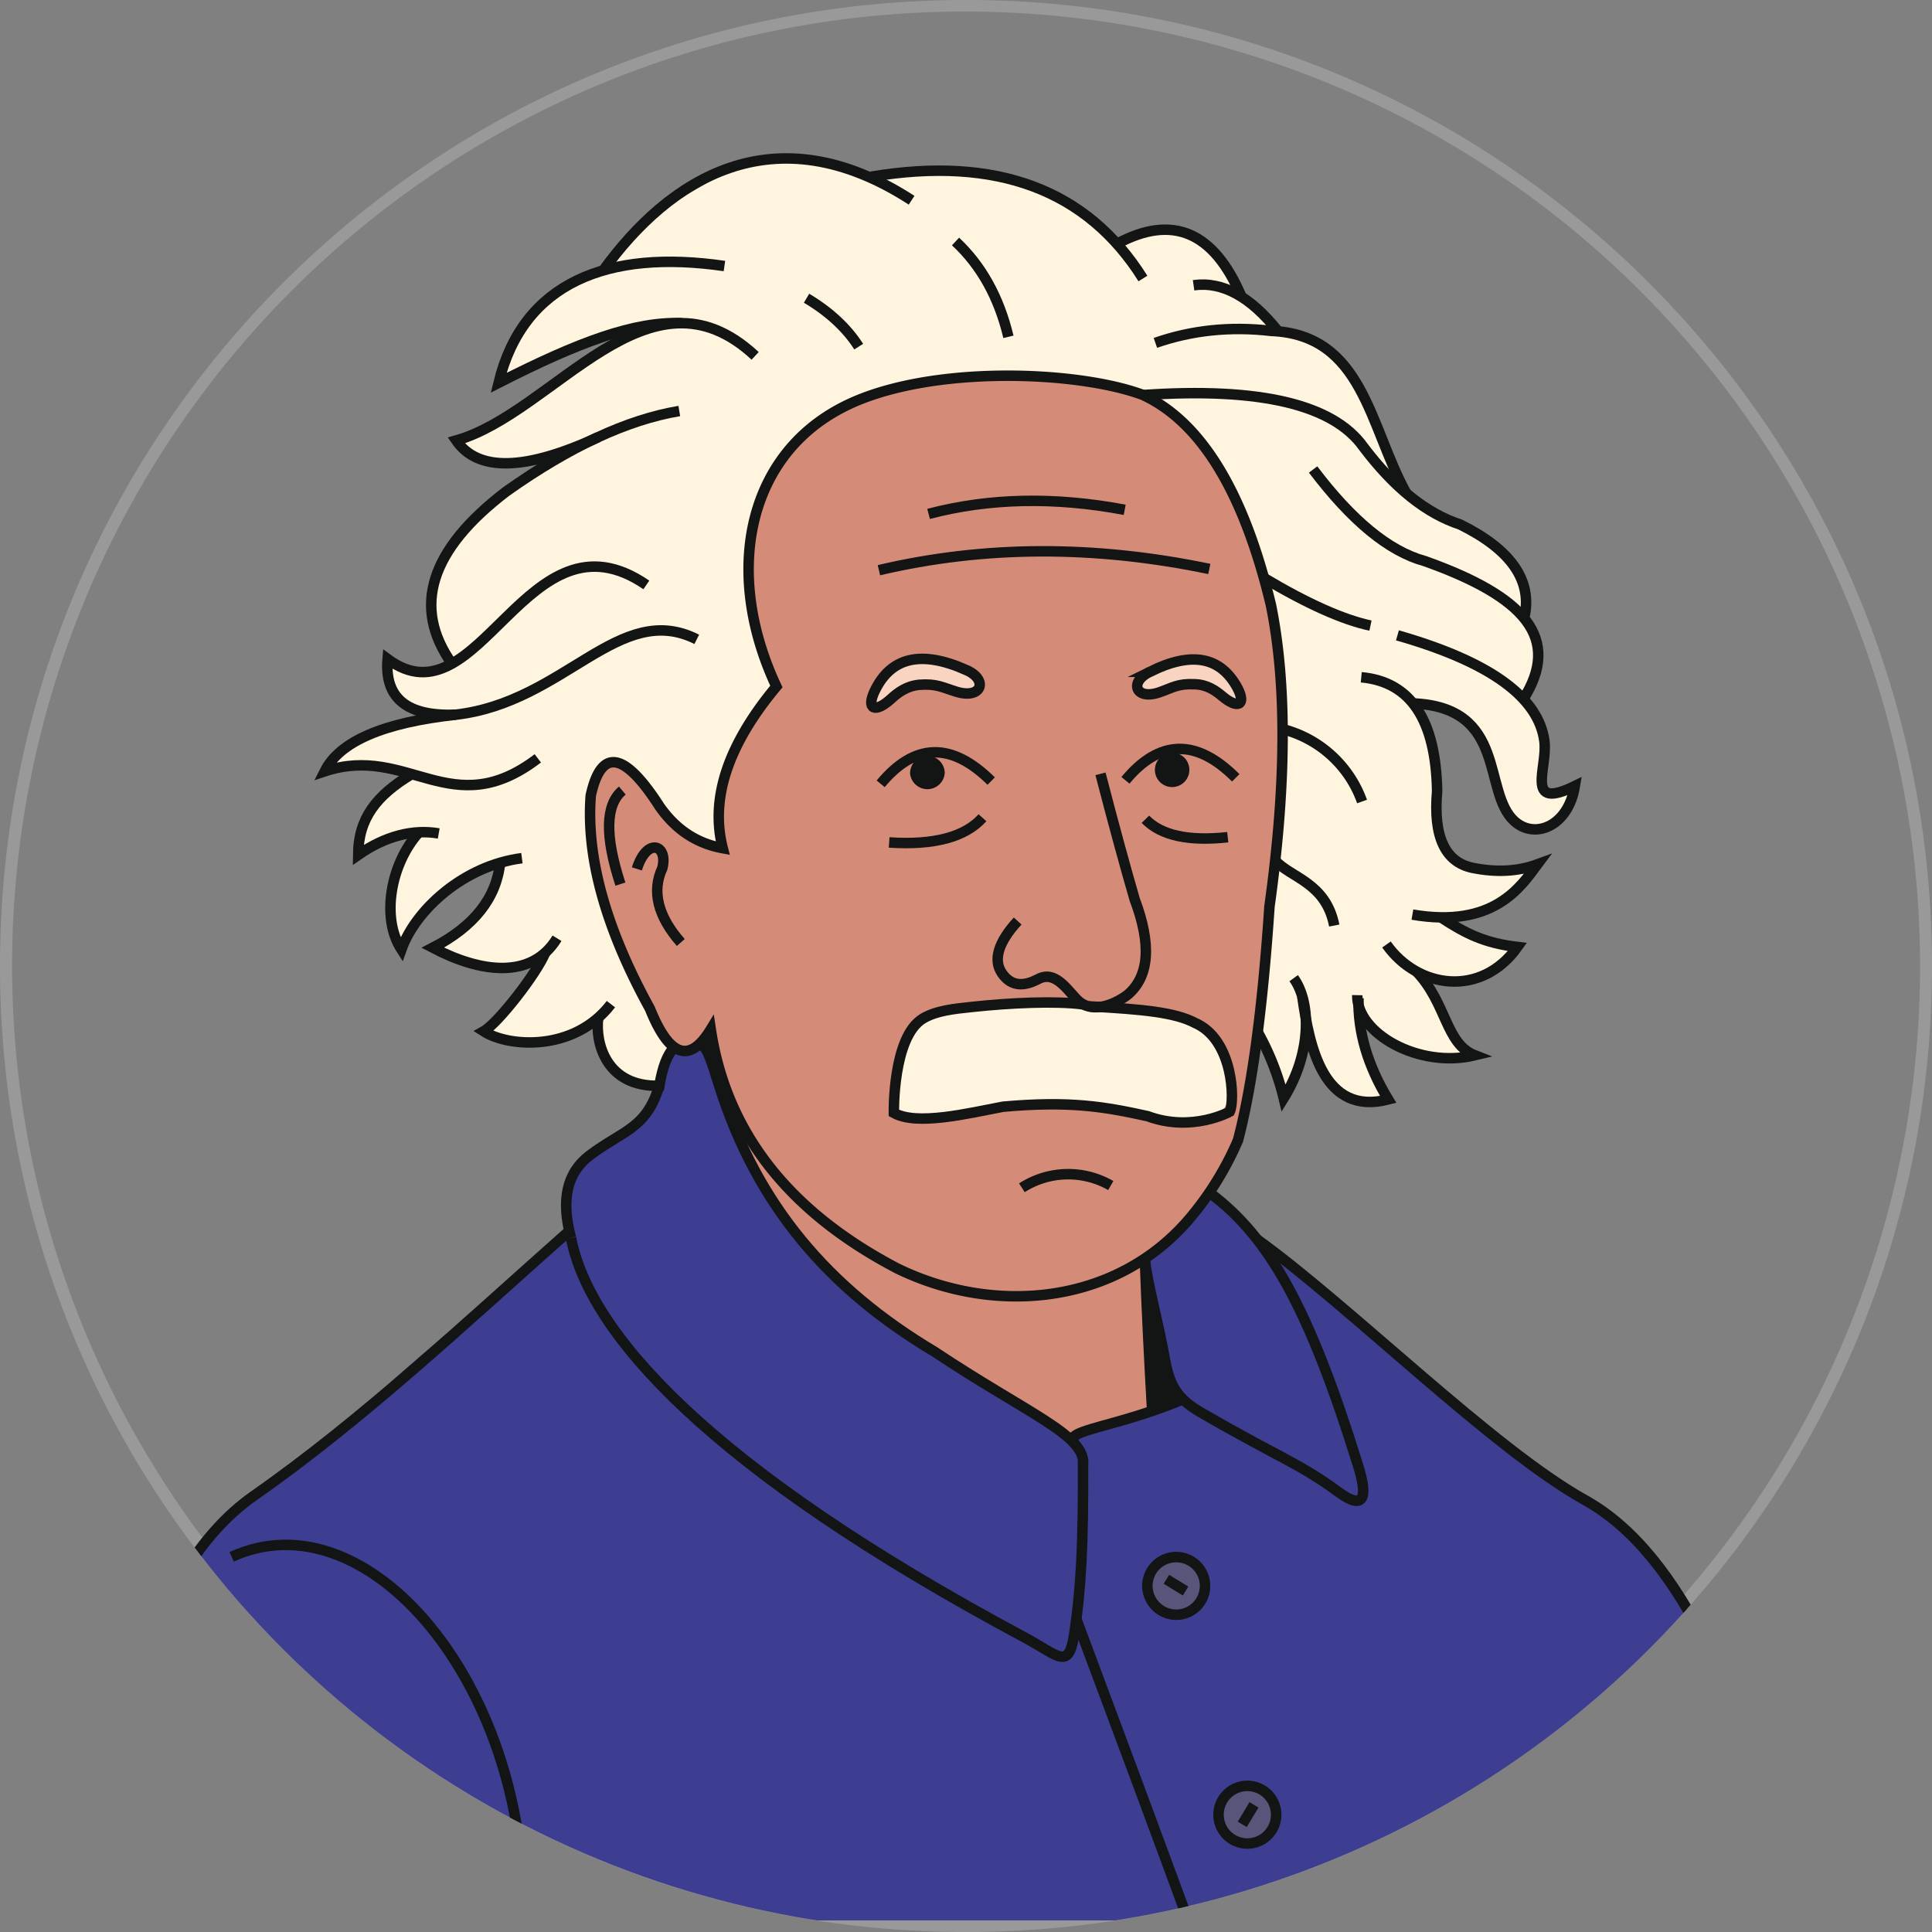 <?xml version="1.0" encoding="UTF-8"?> <svg xmlns="http://www.w3.org/2000/svg" xmlns:xlink="http://www.w3.org/1999/xlink" id="Слой_1" data-name="Слой 1" viewBox="0 0 1000 1000"><rect x="0" y="0" width="1000" height="1000" fill="#808080" stroke="none"/> <defs> <style>.cls-1,.cls-8{fill:none;}.cls-2{fill:#999;}.cls-3{clip-path:url(#clip-path);}.cls-4{fill:#3d3e91;}.cls-10,.cls-4,.cls-5,.cls-6,.cls-7,.cls-9{fill-rule:evenodd;}.cls-5{fill:#fff4de;}.cls-6{fill:#d48c79;}.cls-7{fill:#131414;}.cls-10,.cls-8,.cls-9{stroke:#131414;stroke-miterlimit:10;stroke-width:5.42px;}.cls-9{fill:#f9d4c1;}.cls-10{fill:#59557a;}</style> <clipPath id="clip-path"> <circle class="cls-1" cx="500" cy="500" r="500"></circle> </clipPath> </defs> <path class="cls-2" d="M500,6A494.13,494.13,0,0,1,692.29,955.18,494.13,494.13,0,0,1,307.71,44.82,490.9,490.9,0,0,1,500,6m0-6h0C223.86,0,0,223.86,0,500H0c0,276.14,223.86,500,500,500h0c276.14,0,500-223.86,500-500h0C1000,223.86,776.14,0,500,0Z"></path> <g class="cls-3"> <path class="cls-4" d="M831.54,783.61Q889.86,827.38,938.1,994H66.3Q45.94,868.27,120,783.48q30.81-22.1,70.78-57.35c33.45-32.16,80.08-67.29,103.84-89-2.06-20.92-1.29-30,8.91-36.68,13.82-8.78,30.36-21.44,37.72-38.49,34.48-120,125.41-101.77,284.66,55.28q66.84,58.13,115.2,99.32,46.7,41.46,90.41,67Z"></path> <path class="cls-5" d="M640.52,528.78l1.68-1.94c.13,0,11.37,14.86,11.88,16.15,2.07,5,7.88,17.82,12.66,20.66,1.42.91,7.75-16.66,8.52-18.59.26-.65,1.3-6.07,1.42-6.07,2.07,8,2.59,6.84,5.69,13.43,2.71,5.81,7.1,8.39,8.78,11,3.1,4.77,9.82,5.68,15,5.16,3.62-.39,12.14,1,10.72-2.32-2.71-6.72-7-15-8.65-22-.52-1.55-4.39-18.08-2.71-15.11,3.23,5.94,6.07,7,12.65,9,6.33,2.2,8.66,5.81,13.44,7.1,5.42,1.42,10.33,0,15.11,3,1.29.91,13.43-.77,13.43-2.06-.26-4.52-7.88-5.81-10.59-16.15-2.07-8.13-1.16-5.16-4.78-12.14-5.17-10.2-12.14-12.91,1.16-10.07,5.43,1.16,8.91-.39,13.43-.91,6.72-.77,6.2-3.61,11.76-6.07,7.75-3.48,3.48-3,8.13-7,6.59-5.81-1.93-.77-9.17-5.81-4.77-3.36-11.88-5.43-13.94-7.11-6.46-5.16-7.75-4.39-14.21-6.32-2.84-.78-8.53-.39-9-1a.77.77,0,0,1,.51-.13c6.07,1.68,12.53-.51,17.31-.25,4.52.12,5.68-.39,9.17-.39,8.14,0,15.89-9.3,20.54-11.37,1.93-.77,7.36-5.16,8.39-6.71,3.36-4.52,5.68-5.3.78-4.52a119.36,119.36,0,0,1-19,2.19c-9.56,0-21.18-5.42-24.28-14.85-1.94-5.81-.9-5.68-2.07-10.59-1.42-6.46-2.32-11.88-1.42-18.73,1.29-10.72.65-6.72-.9-16.79-1.42-8.52-4.52-14.85-6.2-22.47-1.42-5.94-4.39-6.2,1.16-5,8.4,1.55,8.91,1.94,15.11,6.33,13.95,9.94,10.21,12,18.08,22.47,6.33,8.14,4.78,25.32,13.44,31.52,6.58,4.9,5.68,4.9,13.69,4.65,7.23-.39,11.88-10.47,15.75-14.21,2.07-1.94,2.2-6.33,1.42-8.4.65.13-.38.39-.51.52-6.07,2.19-10.21,5.94-13.18.39-1.8-3.49-4.39-7.88-2.45-11.89,2.45-5.68.78-11.49-.39-17.43-1.55-7.88-10.72-14.21-7.75-19.76,1.68-3.1,1.68-5.56,2.72-8.66,2.84-8,2.45-10.72,1.29-18.85s-3.36-6.85-5.82-11.37h1.43c0-12.78,1.16-14.72-6.07-26.86-6.07-10.46-6.07-6.59-13.82-11.76-11.89-8.13-22-9.17-33.33-18.08-10.07-7.88-13-9.43-16.66-22.21-4.39-16-12.53-25.83-16-38.75-3.49-13.3-16.53-25.18-28.8-29.83-5.43-2.07-14.73,0-18-5.56-7.75-14.08-13.82-10.46-16.92-14.08-.38-7-5.29-15.24-14.72-24.53Q606.62,111,578.14,126.2c-3-3.61-8.78-8.91-17.57-15.88-4.9-2.2-13-6.07-24.41-11.88l.91-.52c-1.29-.39-21.83-7.1-22.22-7-9.17.77-18-4.14-27.25-2.07-7.1,1.55-22.86.26-25.31,1-16.15,4.78-34-7.75-51.79-7.75-14.73,0-16,3-24.41,4-11.76,1.29-40,21.82-48.57,24.28-.64.13-2.71,3-2.84,3,1.68,1.29-.9,2.19-2.07,3.87-3.61,4.78-17.56,17.57-17.56,20.28,0,1.81-26.48,14.47-28.41,14.85-7.75,5.17-15.37,13.56-16.28,15-5.42,8.65-4.91,17-10.59,25.57-4,6.07,17.7-4.65,19-5.43,3.48-1.68,27.77-10.07,30.48-10.2s11.62-2.45,10.72-1.68c-6.59,5-12.79,8.53-18.73,12.92-14.85,10.85-30.35,25.18-46.88,32.8-2.59,1-15.11,8.4-15.37,8.4,4.26,12.14,19.89,10.59,29.7,9.55,5.3-.51,10.85-3.74,12.66-.25.77,1.42-10.72,11.1-11.75,11.88-17.7,11.24-21.57,17.43-34.1,32.29-4.13,4.91-10.33,19.37-13.82,19a5.5,5.5,0,0,1,1.94-1.55c0,.13,1.16,22.35,1.16,22.61-.39,7.23,8.52,16.92,7.62,17.82-8.78,8.78-20.28,4.65-23.12,4.13-7.36-1.16-10.85-5.81-9,3,2.33,11.11,7.62,16.41,16.66,22.35,10.33,6.71-11,4-13.17,5.55-10.46,7.49-18.08,4.78-28.67,15.37-11.37,11.24,3.48,3.36,12,3.36,5.42,0,25.7,5.16,19.63,8.78-11.11,6.59-21.83,22.73-21.83,36,0,1.17,25.44-12,26-7.62,1.16,8.66-14.21,23-8.78,45.08,1.55,6.07,1.94,16.4,6.46,7.62,8.39-15.89,23.12-24,38.1-32.81,23.63-13.56,4.39,26.87-12.14,34-18.09,7.62-2.46,5.43,4.65,10.34,3.74,2.58,23.24,5,26,4.52.9,1.29,2.45.77,4,.25,14.08-4.39,8.52-.13,3.75,7.37-4.4,6.71-4.78,6.07-9.82,12.14-7.75,9.55-14.34,9.81-4.39,16.14,7.36,4.65,9.94,2.84,16.4,3.75,9.82,1.42,12.79-2.07,20.15-3.62,13.17-2.84,14.21-13.43,14.21,1.68,0,6.2,11.75,20.28,16.53,21,5,.65,12,3.88,14.46,0,3.49-5.68,3.62-9,5.95-13.69,2.58-5.17,3.48-10.46,5.94-14-3.1-6.46,27.64-22.34,31.77-24.28,50.24-23.25,103.19-31,158.21-31,42.5,0,26.48,34.88,77.24,47,9.56,2.32.9,3.74,12.53,5.16,3.61.39,9.94-.77,8.52,0Z"></path> <path class="cls-6" d="M596.09,726.91c3.36-15.63-6.07-46.37-3.36-68.58.65-5.56-3.74-2.2-12,.64-28.93,10.2-22.73,2.71-54.11-3.1-37.2-7-89.51-30.22-115.6-57.47-16.79-17.31-44-40.95-25.31-.52,3.1,6.59,13.56,18,17.18,29.32,5.16,16.27,57.73,62.51,73.74,68.06,1.94.65,16.66,12.66,27.77,17.7,26.35,11.88,27.38,12.78,45.46,29.7,4,3.75,48.31-12.91,47.28-16.14-.78,0-1,0-1,.39Z"></path> <path class="cls-6" d="M591.7,204.47c-34.61-13-113.4-15.75-156,6.59-50,26.09-60.83,86.79-33.84,144.27-25.18,30.22-34.35,58-27.77,83.69-13.43-2.45-24.28-9.56-32.67-21.57q-27.51-42.81-35.65-5.68-3.67,48,30.61,110.3,15.11,37.57,31.51,10.72,12,79.62,96.74,123.86c50.37,24.41,112.62,18.59,150.47-25.19a161,161,0,0,0,25.7-41.33q11-42,16.27-120.89,13.19-94.74.78-156-20.93-87.57-66.13-108.75Z"></path> <path class="cls-5" d="M476.11,578.89c-6.07,2.33-4.14,0-12.27-1.8-3.62-.78.13-7.37.13-13.44,0-11.23,1.16-15.11,6.2-24.92,8.39-16.41,23.5-16.92,39.9-17.18,5.56-.13,7,.65,13.57-.78,4.77-.9,15.49.52,21.31-1,1.29-.39,29.19.52,29.57.65,11,4,16,3.1,26.87,3.87,9.43.78,8,1.81,14.72,3.62,2.71.64,5.55,3.36,7.62,5.29,5.55,5.56,7,4.52,11.62,13.82,1.55,2.84-.25,9.56.91,15.37.9,4.52-1.55,12.79-6.33,13.95s-4.39,1.42-10.07,2.46c-4.91.77-6.85,2.32-11.89.25-.13,0-9.3-.64-10.84-.9-4.53-.52-11.76-.9-15.37-2.45-.13-.13-16.79-2.2-19.25-2.85-4.52-.9-23.25-1.42-27.38-.77-5.17.9-11-.26-18.6,1.42s-25.44,2.07-31.25,5.68c-1.81,1.17-7.49,1.17-8.92-.13-.12-.13-.12-.13-.25-.13Z"></path> <path class="cls-7" d="M480,391.23a9,9,0,0,1,9,8.78,9,9,0,0,1-17.95.26,9,9,0,0,1,8.91-9Z"></path> <path class="cls-8" d="M455.83,405.7c17.69-21.31,36.68-21.7,57.21-1.42"></path> <path class="cls-8" d="M460.22,436.05c23.25,1.55,39.39-2.84,48.3-12.79"></path> <path class="cls-7" d="M606.55,389.55a8.92,8.92,0,1,1-8.78,9,9,9,0,0,1,8.78-9Z"></path> <path class="cls-8" d="M582.53,403.89c17.57-21.18,36.68-21.7,57.09-1.29"></path> <path class="cls-8" d="M635.48,433.34q-30.4,3.29-42.62-9.3"></path> <path class="cls-8" d="M569.61,400.53c7.24,27.9,13.18,49.47,17.7,65,8.78,23.37,7.62,39.91-3.75,49.46-7.75,5.69-17.56,8.79-24.28,4-5.29-3.75-12-17.44-21.82-12.27-6.33,3.35-13.57,4.78-18.86-3-4.78-7-1.68-16.28,8.14-27"></path> <path class="cls-8" d="M560.7,519.87c-14.33-1.94-38.23-.77-57.34,1.29-9.56,1-18.86,1.94-25.7,6.07-15.76,9.56-15,48.82-15,48.82,12,6.72,38.1.26,56.57-3.23,34.75-3.1,52.44,0,74.79,4.91,23,8.53,42.49-2.32,42.49-2.32,2.71-5.56,1.94-37.46-18.08-46-10.34-5.43-26.87-7-54.77-8.53"></path> <path class="cls-9" d="M499.87,346.67c-23.12-10.2-38.75-6.58-47.14,11-4.52,9.56.26,11.5,8.39,4.13,3.49-3.22,8-6.71,14.73-7.36,9-.64,11.75,1.29,19.24,3.62,13.31,4,16.53-6.46,4.78-11.37Z"></path> <path class="cls-9" d="M595.19,347.71c21.57-10.72,36.55-7.88,45.33,8.39,4.65,8.91.13,11-7.88,4.26-3.36-2.84-7.88-6.07-14.33-6.2-8.66-.38-11.11,1.68-18.09,4.14-12.52,4.39-16-5.43-5-10.59Z"></path> <path class="cls-8" d="M591.7,204.47q90.48-6.19,114,26.87c16,21.18,32.68,34.48,50.12,40.16q39.14,19.38,33.32,47.4"></path> <path class="cls-8" d="M679.66,243c20,26.48,39.26,42.36,57.73,47.4,51.66,18.34,71.29,39.91,50.88,71.81"></path> <path class="cls-8" d="M654.21,299.14c22.73,13.57,41.2,21.7,55.15,24.67"></path> <path class="cls-8" d="M723.31,328.85c48.82,13.95,73.1,32.42,76.07,54.76,1.81,13.69-10.59,36.16,15.76,23.25-3.36,20.79-20.67,27.77-31.26,18.21-16.79-15.11-3.35-59-52.56-61"></path> <path class="cls-8" d="M704.58,350.55c25.58,2.32,38.62,22.08,39.27,59-2.07,23.51,4.13,36.68,18.34,39.65,12.14,2.46,23.37,1.94,33.58-1.81-8.66,11.63-22.61,33.2-64.71,26"></path> <path class="cls-8" d="M745.78,474.8c12.79,8.39,22.48,13.3,39.65,15.36-18.85,26.35-51.66,21.57-67.8-1.29"></path> <path class="cls-8" d="M660,445.35c8,9,26.22,11.36,30.61,33.71"></path> <path class="cls-8" d="M705,414.87a59.25,59.25,0,0,0-41.07-37.46"></path> <path class="cls-8" d="M733.13,502.82c15.75,16.4,15,37.46,30.22,43.4-28.93,7-61.22-11.37-60.83-31.13"></path> <path class="cls-8" d="M674.1,516c3.62,25.57,10.85,61.73,44.43,53.08-10.72-17.7-15.76-35.13-15.37-52.44"></path> <path class="cls-8" d="M651,534.21a134.87,134.87,0,0,1,13.44,34.22c14.72-23.63,14.07-49.85,5.16-62.12"></path> <path class="cls-8" d="M591.7,204.47c-34.61-13-113.4-15.75-156,6.59-50,26.09-60.83,86.79-33.84,144.27-25.18,30.22-34.35,58-27.77,83.69-13.43-2.45-24.28-9.56-32.67-21.57q-27.51-42.81-35.65-5.68-3.67,48,30.61,110.3,15.11,37.57,31.51,10.72,12,79.62,96.74,123.86c50.37,24.41,112.62,18.59,150.47-25.19a161,161,0,0,0,25.7-41.33q11-42,16.27-120.89,13.19-94.74.78-156-20.93-87.57-66.13-108.75"></path> <path class="cls-8" d="M727.83,255.23c-19.11-34.74-22.21-82-69.87-83.95q-31.59-3.67-59.93,6.2"></path> <path class="cls-8" d="M661.57,171.54c-14.2-17.95-28.8-26-43.78-23.9"></path> <path class="cls-8" d="M352.38,487.84c-11.89-13.56-15.12-26.48-9.56-38.49,3.1-12.27-8-16.14-13.18.39"></path> <path class="cls-8" d="M321.12,457.62c-8.14-24.93-7.75-41.07,1-48.44"></path> <path class="cls-8" d="M360.64,330.92c-40.3-20.28-68.19,32.54-124.76,39-25.19,1-36.94-8.52-35.26-28.8,47.66,35.26,72.07-80.85,133.93-38.36"></path> <path class="cls-8" d="M235.88,369.92c-37.46,4.13-60.06,13.82-67.81,29.32,43.27-14.34,65.48,27.51,110.3-6.72"></path> <path class="cls-8" d="M213.15,400.66c-18.47,11.11-27.64,23-27.77,41.85,14.08-9.82,28.54-13.44,41.71-11.11"></path> <path class="cls-8" d="M216.76,430.88c-14.59,16.28-19.63,44.17-9,60.58,7.23-20.41,32.16-43.4,62.38-47.27"></path> <path class="cls-8" d="M258.87,446.51Q256,474,224,490.55c24.66,12.92,51.14,16.66,64.31-4.91"></path> <path class="cls-8" d="M282.24,493c-4.39,10.84-24.66,36.81-31.9,40.81C263,542,297.1,544.67,316.21,519.74"></path> <path class="cls-8" d="M309.63,526.84c-1.68,12.92,4.13,35.91,31.64,35.13q2.52-14.91,7.75-19.76"></path> <path class="cls-8" d="M625.93,294.49q-89.31-18.58-171,.65"></path> <path class="cls-8" d="M582.14,263.88Q527.71,253.62,480.63,266"></path> <path class="cls-8" d="M528.93,614.8a44.26,44.26,0,0,1,46-1.16"></path> <path class="cls-8" d="M233.94,343.57q-31.18-44,28.16-89.24,49.2-34.87,89.5-41.59"></path> <path class="cls-8" d="M309.63,226.3c-37.85,17.44-62.26,17.95-73.49,1.68,50.88-14.47,99.57-95.19,154.72-43.78"></path> <path class="cls-8" d="M353,167.28c-24.54-1-53.34,9.68-94.93,30.86,12.66-52,56.7-69.22,116.89-60.44"></path> <path class="cls-8" d="M312.47,139.64c33.58-46.24,87.56-82.53,159.37-36"></path> <path class="cls-8" d="M450.92,91.46q97.45-16.27,140.65,52.7"></path> <path class="cls-8" d="M578.14,126.2q43-23.24,64.45,27.39"></path> <path class="cls-8" d="M494.58,125c13.3,12.4,22.47,28.8,27.38,49.34"></path> <path class="cls-8" d="M417.47,154.36c11.75,7,20.79,15.37,27,25.06"></path> <path class="cls-8" d="M560.57,755.06c.26,45.85-1.16,67.55-4.39,89.77-3,20.14-7.36,12.65-26.09,2.58C366.45,759.84,305,689.71,295.55,640.76m65.87-100.1c4.26-1.29,7.1,9.69,11.1,22.22,19.51,61,56.32,104,111,136.65,48.3,32.16,78,43.13,77.1,58.12"></path> <path class="cls-8" d="M295.55,640.76c-5.3-19.76-2.2-33.71,9.68-42.75,17.57-13.17,29.19-13.69,36-36"></path> <path class="cls-8" d="M592.6,652.25c1.43,12.66,7,32.29,10.47,51.93,2.45,13.43,6.71,20,18.21,26.73,40.55,23.51,50.63,26.09,71.29,41.2,13.95,10.33,15.5,2.71,10.2-14.08-25-80.46-45.72-117.79-76.84-140.78"></path> <path class="cls-8" d="M557.09,838Q591,928.64,615,994"></path> <path class="cls-8" d="M555.67,746.67c-4.78-6.72,21.56-7.62,57.47-22.73"></path> <path class="cls-8" d="M294.64,637.14C241,684.67,188,734.66,131.26,774.31,75.08,813.7,51.31,913.79,66.3,994"></path> <path class="cls-8" d="M650.72,641.53c47.79,34.36,121.93,108.24,169.33,134.71C871.45,804.79,901,880.47,938.1,994"></path> <path class="cls-8" d="M119.9,805.82C190,773.66,272.69,871.3,271,991.42"></path> <path class="cls-10" d="M608.88,835.78a14.92,14.92,0,1,0-15-15,15,15,0,0,0,15,15Z"></path> <line class="cls-8" x1="603.71" y1="817.44" x2="613.66" y2="823.51"></line> <path class="cls-10" d="M660.54,939.37a14.92,14.92,0,1,1-14.85-15,14.94,14.94,0,0,1,14.85,15Z"></path> <line class="cls-8" x1="649.05" y1="934.2" x2="642.98" y2="944.28"></line> <path class="cls-8" d="M592.6,652.25c.91,24.8,2.2,50.89,3.75,78"></path> <path class="cls-7" d="M602.55,725.87c13,1.29,1.68-7.75,1-18.08-.38-4.65-2.84-20.53-6.33-23.76-2.84,7.88-3,34.48-1.16,42.88.26,1.29,5.68-1,6.46-1Z"></path> </g> </svg> 